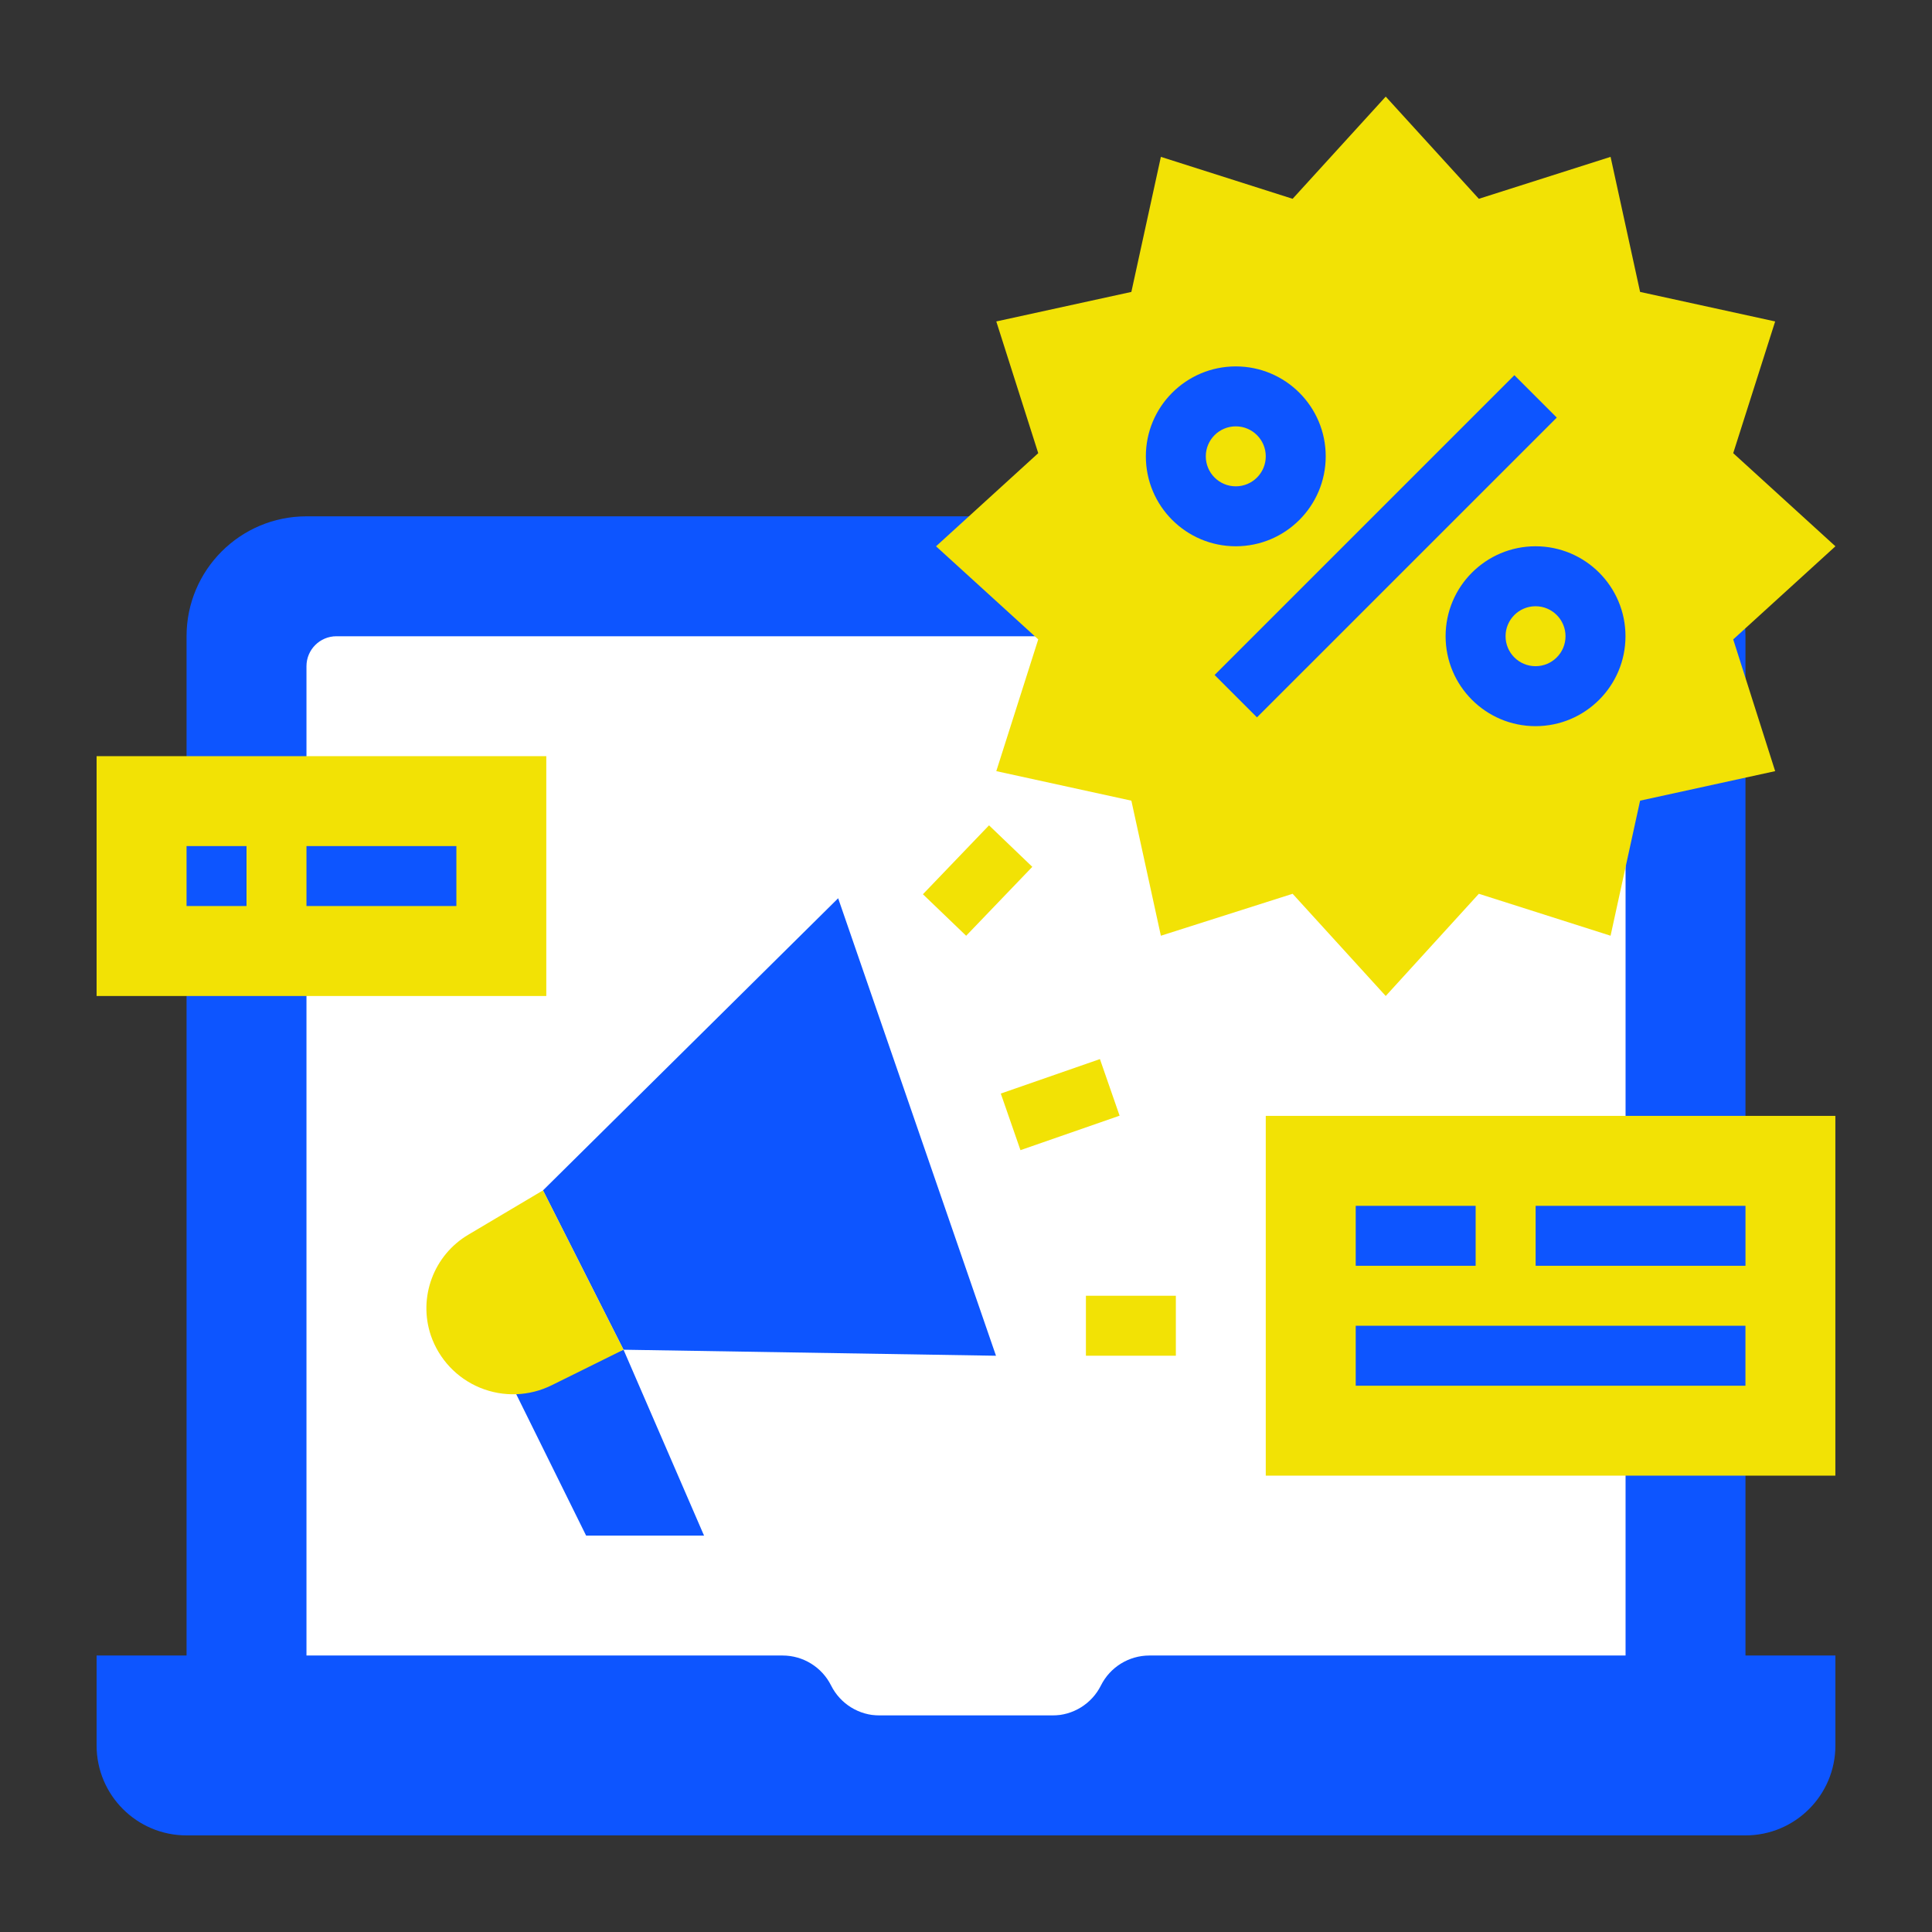 <svg width="100" height="100" viewBox="0 0 100 100" fill="none" xmlns="http://www.w3.org/2000/svg">
<rect x="0" y="0" width="100" height="100" fill="#333333" stroke="none"/>
<g clip-path="url(#clip0_2155_10039)">
<path d="M84.139 26.725H15.863C12.435 26.725 9.656 29.504 9.656 32.931V91.897H90.346V32.931C90.346 29.504 87.567 26.725 84.139 26.725Z" fill="#0D55FF"/>
<path d="M81.036 32.932H17.415C16.558 32.932 15.863 33.626 15.863 34.483V88.794H84.139V36.035C84.139 34.321 82.75 32.932 81.036 32.932Z" fill="white"/>
<path d="M71.725 5L76.545 10.29L83.363 8.119L84.891 15.11L91.882 16.638L89.711 23.456L95.001 28.276L89.711 33.095L91.882 39.914L84.891 41.442L83.363 48.433L76.545 46.262L71.725 51.552L66.906 46.262L60.087 48.433L58.559 41.442L51.568 39.914L53.739 33.095L48.449 28.276L53.739 23.456L51.568 16.638L58.559 15.11L60.087 8.119L66.906 10.29L71.725 5Z" fill="#F2E205"/>
<path d="M62.867 34.937L78.384 19.42L80.579 21.614L65.061 37.131L62.867 34.937Z" fill="#0D55FF"/>
<path d="M63.964 28.275C61.393 28.275 59.309 26.191 59.309 23.62C59.309 21.049 61.393 18.965 63.964 18.965C66.535 18.965 68.619 21.049 68.619 23.62C68.619 26.191 66.535 28.275 63.964 28.275ZM63.964 22.068C63.107 22.068 62.412 22.763 62.412 23.62C62.412 24.477 63.107 25.172 63.964 25.172C64.821 25.172 65.516 24.477 65.516 23.62C65.516 22.763 64.821 22.068 63.964 22.068Z" fill="#0D55FF"/>
<path d="M79.479 37.586C76.909 37.586 74.824 35.501 74.824 32.931C74.824 30.36 76.909 28.275 79.479 28.275C82.05 28.275 84.135 30.36 84.135 32.931C84.135 35.501 82.05 37.586 79.479 37.586ZM79.479 31.379C78.623 31.379 77.928 32.074 77.928 32.931C77.928 33.788 78.623 34.482 79.479 34.482C80.336 34.482 81.031 33.788 81.031 32.931C81.031 32.074 80.336 31.379 79.479 31.379Z" fill="#0D55FF"/>
<path d="M32.273 69.859L26.699 72.12L30.337 79.482H36.441L32.273 69.859Z" fill="#0D55FF"/>
<path d="M51.552 70.173L32.272 69.861L28.105 61.614L43.383 46.494L51.552 70.173Z" fill="#0D55FF"/>
<path d="M22.3 69.12C22.72 70.35 23.65 71.338 24.852 71.831C26.055 72.324 27.411 72.273 28.572 71.692L32.272 69.861L28.106 61.613L24.25 63.902C22.45 64.962 21.636 67.139 22.3 69.12Z" fill="#F2E205"/>
<path d="M51.801 56.602L56.932 54.818L57.95 57.748L52.819 59.532L51.801 56.602Z" fill="#F2E205"/>
<path d="M47.77 46.286L51.192 42.719L53.432 44.867L50.008 48.435L47.77 46.286Z" fill="#F2E205"/>
<path d="M56.207 67.068H60.862V70.172H56.207V67.068Z" fill="#F2E205"/>
<path d="M65.516 57.758H94.998V76.379H65.516V57.758Z" fill="#F2E205"/>
<path d="M70.172 62.414H76.379V65.517H70.172V62.414Z" fill="#0D55FF"/>
<path d="M79.484 62.414H90.346V65.517H79.484V62.414Z" fill="#0D55FF"/>
<path d="M70.172 68.621H90.344V71.725H70.172V68.621Z" fill="#0D55FF"/>
<path d="M5 39.139H28.276V51.553H5V39.139Z" fill="#F2E205"/>
<path d="M9.656 43.793H12.76V46.896H9.656V43.793Z" fill="#0D55FF"/>
<path d="M15.863 43.793H23.622V46.896H15.863V43.793Z" fill="#0D55FF"/>
<path d="M90.345 95H9.655C7.084 95 5 92.915 5 90.345V85.689H40.506C41.57 85.689 42.542 86.29 43.017 87.241C43.492 88.192 44.464 88.793 45.528 88.793H54.472C55.536 88.793 56.508 88.192 56.983 87.241C57.458 86.29 58.43 85.689 59.494 85.689H95V90.345C95 92.915 92.916 95 90.345 95Z" fill="#0D55FF"/>
</g>
<defs>
<clipPath id="clip0_2155_10039">
<rect width="90" height="90" fill="white" transform="translate(5 5)"/>
</clipPath>
</defs>
</svg>
